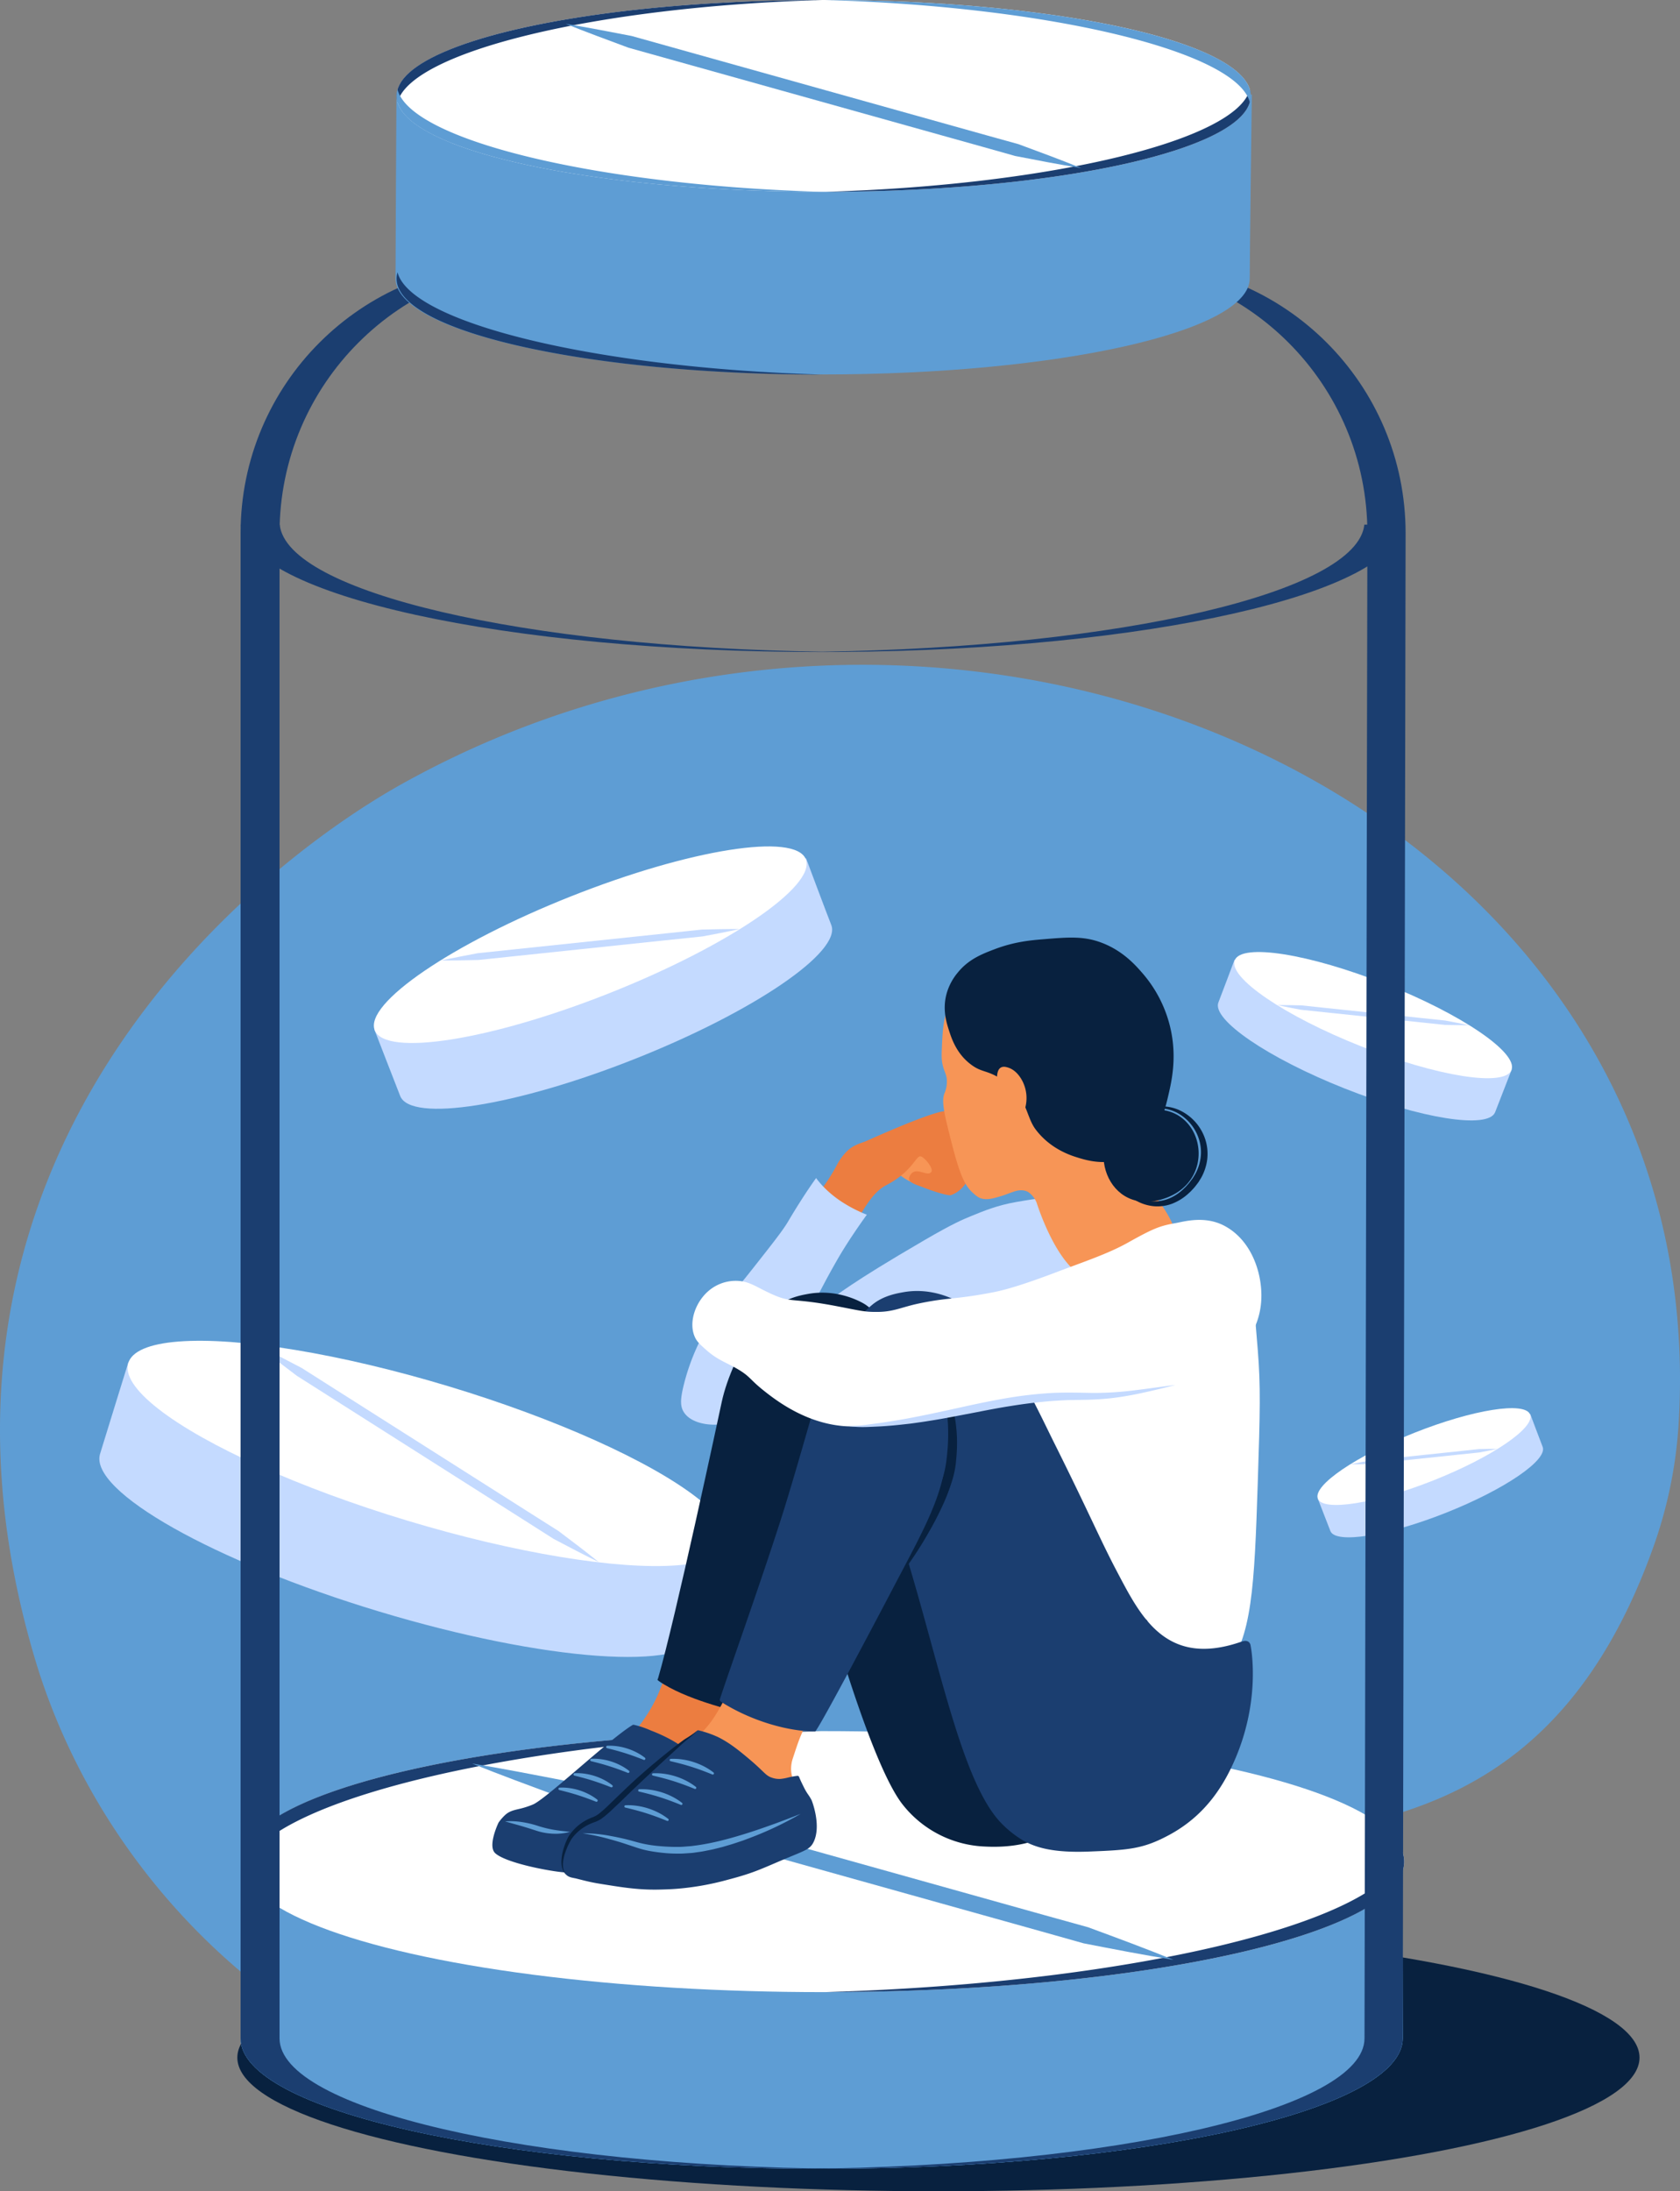 <?xml version="1.0" encoding="UTF-8"?> <svg xmlns="http://www.w3.org/2000/svg" viewBox="0 0 1188.502 1550"><rect x="0" y="0" width="1188.502" height="1550" fill="#808080" stroke="none"/> <defs> <style> .cls-1 { fill: #5e9dd4; } .cls-2 { fill: #c4daff; } .cls-3 { fill: #fff; } .cls-4 { fill: #08213f; } .cls-5 { fill: #1b3e70; } .cls-6 { fill: #f79556; } .cls-7 { fill: #ec7d40; } .cls-8 { fill: none; } </style> </defs> <g id="Слой_2" data-name="Слой 2"> <g id="Слой_1-2" data-name="Слой 1"> <g> <path class="cls-1" d="M654.084,1433.198c40.755-24.334,74.421-46.548,145.365-100.78,80.196-61.305,281.055,15.299,370.965-240.284a316.663,316.663,0,0,0,16.985-82.894c28.573-437.212-503.957-676.607-902.529-455.007C180.145,612.459-80.261,817.544,24.293,1171.97,96.443,1416.552,380.643,1596.459,654.084,1433.198Z"></path> <g> <path class="cls-2" d="M1091.332,1023.416c-1.536-3.872-8.773-23.195-8.773-23.195l-150.376,59.626s7.728,19.945,8.996,23.142c3.694,9.311,40.301,3.523,81.765-12.928S1095.026,1032.727,1091.332,1023.416Z"></path> <path class="cls-3" d="M1082.46,1000.514c-3.694-9.311-40.301-3.523-81.765,12.928-41.463,16.451-72.082,37.334-68.388,46.645,3.694,9.311,40.301,3.523,81.765-12.928S1086.154,1009.825,1082.46,1000.514Z"></path> <path class="cls-2" d="M1059.379,1024.847c-4.388-.036-8.761.073-13.134.177-4.334.48-8.671.919-13.007,1.381l-26.016,2.739-26.017,2.739-13.008,1.369c-4.298.816-8.598,1.62-12.884,2.55,4.386.017,8.759-.091,13.133-.189l13.008-1.369,26.017-2.739,26.017-2.739c4.337-.451,8.671-.925,13.009-1.357C1050.795,1026.6,1055.094,1025.795,1059.379,1024.847Z"></path> </g> <ellipse class="cls-4" cx="663.883" cy="1455.446" rx="495.981" ry="94.554"></ellipse> <path class="cls-1" d="M992.345,1441.813c0-21.202-.372-126.195-.372-126.195l-820.894-.168s-.877,108.859-.877,126.363c0,50.98,184.043,92.308,411.071,92.308C808.302,1534.121,992.345,1492.793,992.345,1441.813Z"></path> <path class="cls-1" d="M992.345,1441.813c0-21.202-.372-126.195-.372-126.195l-820.894-.168s-.877,108.859-.877,126.363c0,50.98,184.043,92.308,411.071,92.308C808.302,1534.121,992.345,1492.793,992.345,1441.813Z"></path> <ellipse class="cls-3" cx="582.291" cy="1316.819" rx="411.071" ry="92.308"></ellipse> <g> <path class="cls-5" d="M585.044,1409.086c217.774-6.499,394.81-49.861,407.398-98.385a21.819,21.819,0,0,1,.921,6.118c0,50.877-183.301,92.136-409.695,92.303C584.127,1409.11,584.584,1409.099,585.044,1409.086Z"></path> <path class="cls-5" d="M579.537,1224.552c-217.773,6.499-394.81,49.861-407.396,98.385a21.795,21.795,0,0,1-.921-6.118c0-50.877,183.301-92.137,409.695-92.304C580.454,1224.529,579.998,1224.539,579.537,1224.552Z"></path> </g> <path class="cls-1" d="M830.19,1386.284c-20.02-8.132-40.233-15.578-60.44-23.042-20.709-5.673-41.363-11.54-62.048-17.3L583.639,1311.23l-124.063-34.712-62.031-17.356c-21.156-4.073-42.298-8.2-63.607-11.726,20.045,8.044,40.258,15.489,60.456,22.986l62.032,17.356,124.063,34.712,124.063,34.712c20.67,5.811,41.37,11.515,62.016,17.413C787.715,1378.72,808.857,1382.846,830.19,1386.284Z"></path> <g> <path class="cls-2" d="M588.071,654.272c-3.12-7.865-17.817-47.109-17.817-47.109L264.845,728.261s15.695,40.508,18.271,47.001c7.503,18.91,81.851,7.155,166.062-26.256S595.573,673.182,588.071,654.272Z"></path> <ellipse class="cls-3" cx="417.576" cy="668.253" rx="164.04" ry="36.836" transform="translate(-217.008 201.096) rotate(-21.641)"></ellipse> <path class="cls-2" d="M523.175,657.178c-8.911-.072-17.792.148-26.674.359-8.802.975-17.612,1.867-26.417,2.805l-52.839,5.562-52.839,5.562-26.419,2.781c-8.73,1.656-17.462,3.29-26.167,5.179,8.908.035,17.789-.185,26.672-.383l26.419-2.781,52.839-5.562,52.839-5.562c8.808-.916,17.61-1.878,26.422-2.757C505.742,660.738,514.474,659.104,523.175,657.178Z"></path> </g> <g> <path class="cls-2" d="M861.952,709.068c2.003-5.048,11.437-30.241,11.437-30.241l196.052,77.737s-10.075,26.003-11.729,30.171c-4.816,12.139-52.543,4.593-106.6-16.854S857.136,721.207,861.952,709.068Z"></path> <ellipse class="cls-3" cx="971.398" cy="718.043" rx="23.646" ry="105.302" transform="translate(-54.269 1356.172) rotate(-68.359)"></ellipse> <path class="cls-2" d="M903.61,710.933c5.721-.047,11.422.095,17.123.231,5.65.626,11.306,1.199,16.958,1.8l33.919,3.571,33.919,3.57,16.959,1.785c5.604,1.063,11.209,2.112,16.797,3.325-5.718.022-11.419-.119-17.121-.246l-16.959-1.785-33.919-3.57-33.919-3.57c-5.654-.588-11.305-1.206-16.961-1.77C914.801,713.219,909.196,712.17,903.61,710.933Z"></path> </g> <g> <path class="cls-2" d="M494.615,1156.276c3.296-10.931,20.669-64.742,20.669-64.742L90.872,963.446s-17.377,55.984-20.099,65.008c-7.926,26.282,80.529,76.201,197.569,111.499C385.384,1175.25,486.689,1182.558,494.615,1156.276Z"></path> <ellipse class="cls-3" cx="302.652" cy="1028.085" rx="49.705" ry="221.348" transform="translate(-769.032 1021.003) rotate(-73.218)"></ellipse> <path class="cls-2" d="M423.574,1104.928c-9.36-7.549-18.933-14.764-28.5-21.988-10.122-6.35-20.184-12.794-30.279-19.187l-60.523-38.429-60.522-38.429-30.261-19.214c-10.617-5.57-21.218-11.165-32.005-16.468,9.387,7.507,18.961,14.721,28.517,21.961l30.261,19.215,60.523,38.429,60.523,38.429c10.079,6.417,20.192,12.782,30.244,19.242C402.159,1094.073,412.76,1099.668,423.574,1104.928Z"></path> </g> <g> <path class="cls-6" d="M631.023,823.422c3.4,8.079,11.127,11.586,15.033,13.291,5.216,2.276,13.204,5.762,17.138,2.413,4.838-4.12,2.62-17.794-5.386-24.424-9.163-7.588-25.19-5.353-27.965.819C628.736,817.985,629.894,820.737,631.023,823.422Z"></path> <path class="cls-7" d="M573.609,853.63c5.454-12.055,8.599-11.465,18.311-29.297a39.372,39.372,0,0,1,7.324-10.071c4.754-4.652,10.523-5.778,13.808-7.249,17.121-7.663,50.354-21.973,56.763-21.057,8.882,1.269,16.444,13.469,18.311,24.719,1.746,10.522-.565,23.87-9.155,31.128a21.684,21.684,0,0,1-5.79,3.433,3.122,3.122,0,0,1-1.241.219c-2.857-.073-11.731-2.734-18.604-5.483-4.578-1.831-11.61-3.476-10.071-7.324,3.662-9.155,12.579.427,15.564-3.662,1.809-2.477-4.578-10.071-7.324-10.986-3.474-1.158-5.342,10.297-24.569,20.368-13.802,7.23-19.356,27.03-30.364,37.311-8.836,8.252-22.635,14.096-27.466,10.071C562.869,880.552,571.38,858.558,573.609,853.63Z"></path> <path class="cls-2" d="M760.747,851.242c-12.958-6.009-25.11-3.902-41.86-.997-13.035,2.261-22.716,6.186-31.893,9.967-5.835,2.404-12.597,5.136-32.89,16.943-54.816,31.893-59.8,37.873-69.766,43.853-2.139,1.283-5.898,6.152-5.98,8.97-.228,7.878,28.039,16.298,49.833,18.936,27.599,3.341,32.018-4.141,85.713-11.96,40.484-5.895,57.212-4.443,67.773-18.936,7.991-10.966,7.173-23.819,6.977-26.91C787.496,872.909,774.92,857.814,760.747,851.242Z"></path> <path class="cls-2" d="M577.362,833.302s-8.471,11.495-19.933,30.896c-3.603,6.1-10.376,14.697-23.92,31.893-21.66,27.5-21.047,24.247-28.903,35.88a154.309,154.309,0,0,0-20.93,47.84c-2.432,9.907-2.526,14.832,0,18.936,5.314,8.636,20.288,10.495,30.896,7.973,8.734-2.076,17.879-7.923,44.85-55.813,25.025-44.434,20.93-38.87,32.89-59.8,8.586-15.026,20.93-31.893,20.93-31.893a95.314,95.314,0,0,1-15.946-7.973C583.92,843.053,577.362,833.302,577.362,833.302Z"></path> <path class="cls-7" d="M557.563,922.152c-2.645-.006-10.1.713-23.005,18.167-21.037,28.454-23.678,56.916-28.326,88.305-6.298,42.529-9.295,90.114-39.372,166.661-9.414,23.959-27.523,39.673-28.382,40.778-9.471,12.18-13.978,18.063-15.887,23.798-4.087,12.274-9.788,29.405-2.216,37.834,10.006,11.142,40.819,4.426,58.077-11.412,3.771-3.46,7.904-6.628,11.839-11.776a28.11,28.11,0,0,0,3.68-2.724c7.54-6.651,8.194-15.195,10.645-25.506,4.502-18.933,10.867-20.656,33.606-63.631,7.891-14.914,17.63-29.865,32.663-62.583,21.546-46.892,33.667-73.272,32.316-107.476C601.499,969.483,578.73,922.202,557.563,922.152Z"></path> <path class="cls-4" d="M522.818,1210.968c-3.181-.809-38.185-8.843-56.885-21.976l-.831-.781.44-1.052c12.129-41.387,42.961-185.757,45.007-195.311,3.822-17.848,13.317-37.305,22.687-52.508,8.155-13.23,18.599-20.019,25.479-20.019,23.545.055,44.496,51.827,46.129,93.199,1.366,34.598-10.651,60.751-32.465,108.227-10.864,23.644-19.039,38.157-25.607,49.817-2.522,4.476-4.903,8.705-7.096,12.849-5.146,9.725-10.066,18.493-15.041,26.805l-.629,1.051Z"></path> <path class="cls-3" d="M870.373,877.093c13.598,8.482,15.721,31.655,19.413,77.654,2.095,26.099,1.67,42.842,0,94.155-2.385,73.281-3.972,110.383-23.296,132.982-7.008,8.196-12.599,14.735-22.326,17.472-48.767,13.726-112.104-93.261-119.393-105.804-22.591-38.87-56.104-96.535-33.003-136.865,3.793-6.622,9.15-12.843,67.947-41.739C851.383,869.899,863.374,872.727,870.373,877.093Z"></path> <path class="cls-4" d="M716.894,1111.37s-7.55-.473,36.876,9.966c16.376,3.849,31.272,7.608,47.84,17.94,5.396,3.365,9.967,6.977,9.967,6.977s6.977,44.85-10.963,87.706c-7.958,19.012-14.239,40.729-40.154,54.816-18.752,10.194-34.385,18.868-63.786,17.373a77.931,77.931,0,0,1-57.806-29.332c-27.667-34.306-72.262-198.154-96.843-309.772-2-9.081-5.602-26.577,3.987-38.87,7.56-9.692,20.012-11.907,25.913-12.957,21.346-3.797,38.412,6.187,40.863,7.973,29.401,21.428,46.881,72.649,59.258,97.484C697.335,1071.419,716.894,1111.37,716.894,1111.37Z"></path> <path class="cls-5" d="M790.054,1111.37c16.836,31.936,34.723,68.541,88.273,49.843,6.003-2.096,6.409,2.826,6.409,2.826s7.569,36.033-10.37,78.889c-7.958,19.012-20.928,40.729-46.843,54.816-18.752,10.194-28.818,10.851-57.097,11.96-26.067,1.022-38.198-3.08-46.843-7.973a74.47,74.47,0,0,1-16.943-13.953c-29.182-33.027-45.062-127.041-72.468-209.298-.074-.221-.335-1.005-24.917-112.622-2-9.081-5.602-26.577,3.987-38.87,7.56-9.692,20.012-11.907,25.913-12.957,21.346-3.797,38.319,6.322,40.863,7.973,28.405,18.438,53.403,73.835,65.779,98.669C771.088,1071.419,778.258,1088.994,790.054,1111.37Z"></path> <path class="cls-6" d="M626.198,924.994c-2.64-.144-10.124.186-23.92,16.943-22.491,27.319-24.954,55.986-32.89,86.71-28.966,112.147-50.087,165.307-64.871,187.059-6.689,9.841-12.588,13.621-14.756,15.124a186.988,186.988,0,0,0-17.296,12.452c-2.215,1.786,23.491,29.038,48.271,35.257,22.753,5.711,44.724-9.381,43.586-11.848-2.256-4.887-4.541-9.839-4.668-14.876a23.632,23.632,0,0,1,1.296-8.266c5.565-16.644,6.756-23.496,32.358-59.424,9.792-13.741,19.162-28.906,35.88-60.796,23.96-45.706,37.439-71.418,37.873-105.646C667.608,974.55,647.334,926.148,626.198,924.994Z"></path> <path class="cls-4" d="M633.886,1118.227c6.076-12.169,12.217-24.198,18.033-36.329,2.854-6.09,5.688-12.17,8.268-18.325,1.294-3.076,2.554-6.156,3.693-9.266,1.182-3.097,2.224-6.222,3.148-9.355a65.383,65.383,0,0,0,2.155-9.385l.184-1.166.154-1.248.291-2.484c.19-1.652.337-3.295.481-4.941.315-3.291.401-6.583.495-9.88-.006-3.292-.03-6.594-.264-9.885a111.598,111.598,0,0,0-9.736-38.605,78.264,78.264,0,0,1,9.906,17.964c.32.802.639,1.606.931,2.419l.8,2.464.796,2.473.671,2.508c.218.838.461,1.673.652,2.519l.509,2.549c.162.852.356,1.7.491,2.557l.393,2.572a104.168,104.168,0,0,1,.959,20.775c-.067,1.73-.204,3.459-.352,5.174l-.236,2.563-.126,1.274-.175,1.346a70.218,70.218,0,0,1-2.289,10.402,142.82,142.82,0,0,1-7.498,19.33q-4.347,9.331-9.502,18.171A267.208,267.208,0,0,1,633.886,1118.227Z"></path> <path class="cls-5" d="M575.907,1224.77c-19.651-.264-45.366-7.928-66.025-21.131h0a1.644,1.644,0,0,1-.503-2.002l0-0c4.704-14.828,27.474-78.386,42.622-125.561,11.083-34.514,24.506-84.051,27.615-92.662,17.332-48.004,40.073-64.956,46.78-64.956.265,0,39.382,6.854,43.131,99.115,1.406,34.596-13.802,60.112-38.06,106.387-12.082,23.048-48.278,91.573-54.187,100.102l-.499.72Z"></path> <path class="cls-5" d="M433.036,1323.509c-1.893.139-3.82.247-5.723.322-10.252.405-18.759,2.3-35.616-.31-15.522-2.404-35.722-7.386-41.401-12.698-5.522-5.165,2.327-21.502,2.43-21.656a34.446,34.446,0,0,1,4.511-5.227c2.938-2.727,5.904-3.424,9.658-4.308a59.272,59.272,0,0,0,10.13-3.214c9.375-3.944,54.443-46.508,70.286-56.105a1.285,1.285,0,0,1,.51-.25,1.539,1.539,0,0,1,.56-.023,63.705,63.705,0,0,1,12.031,4.014c21.14,8.105,29.006,17.178,30.881,18.977,3.151,3.025,4.329,4.156,7.384,5.074a14.629,14.629,0,0,0,5.431.644,31.411,31.411,0,0,0,4.848-.878,52.743,52.743,0,0,1,6.449-1.196l.893-.099.329.836c.91,2.316,2.057,4.625,3.165,6.858a36.965,36.965,0,0,0,3.043,5.197,32.598,32.598,0,0,1,2.312,3.799c.084.161,7.208,18.078.869,29.284-2.032,3.591-5.22,4.905-13.739,8.417-1.153.475-2.409.993-3.779,1.564-3.504,1.461-6.484,2.738-9.163,3.887-10.562,4.528-16.381,7.023-31.082,10.865a186.758,186.758,0,0,1-35.216,6.225Z"></path> <path class="cls-5" d="M478.359,1336.076c-1.969.144-3.973.257-5.954.335-10.665.421-19.568.509-37.104-2.206-16.147-2.501-16.147-2.501-27.424-5.364-.596-.151-1.185-.265-1.761-.377-1.982-.384-4.032-.781-5.724-2.502-7.012-7.125,1.485-24.074,2.942-26.236a35.849,35.849,0,0,1,4.693-5.437,34.553,34.553,0,0,1,11.858-7.126l.268-.1c4.427-1.66,7.137-4.27,18.542-15.255,2.17-2.09,4.653-4.482,7.519-7.225,13.138-12.574,19.733-18.886,24.094-22.609a165.078,165.078,0,0,1,14.726-11.416,68.123,68.123,0,0,0,8.005-6.242c.04-.036.072-.083.113-.117a1.247,1.247,0,0,1,1.063-.224,73.241,73.241,0,0,1,13.789,4.768c8.604,4.258,15.814,10.324,22.174,15.676,4.163,3.502,6.834,6.066,8.785,7.939,3.276,3.146,4.503,4.324,7.682,5.279a15.223,15.223,0,0,0,5.65.67,32.783,32.783,0,0,0,5.044-.913,54.809,54.809,0,0,1,6.709-1.244h0a1.221,1.221,0,0,1,1.271.766h0c.947,2.409,2.14,4.811,3.292,7.134a38.466,38.466,0,0,0,3.166,5.407,33.901,33.901,0,0,1,2.405,3.952c.087.167,7.498,18.806.903,30.463-2.114,3.736-5.43,5.103-14.292,8.756-1.199.494-2.505,1.032-3.932,1.627-3.646,1.519-6.745,2.848-9.532,4.043-10.987,4.711-17.041,7.306-32.334,11.303a194.295,194.295,0,0,1-36.635,6.476Z"></path> <path class="cls-1" d="M395.733,1266.189a.872.872,0,0,1,.173-1.715,39.055,39.055,0,0,1,4.778.091,42.632,42.632,0,0,1,17.847,5.671,38.422,38.422,0,0,1,3.978,2.708.872.872,0,0,1-.851,1.499c-1.459-.57-2.898-1.137-4.346-1.673-2.817-1.065-5.632-2.046-8.472-2.955-2.84-.908-5.709-1.723-8.623-2.487C398.735,1266.93,397.242,1266.563,395.733,1266.189Z"></path> <path class="cls-1" d="M406.357,1255.982a.872.872,0,0,1,.173-1.715,39.057,39.057,0,0,1,4.778.091,42.479,42.479,0,0,1,9.238,1.843,42.052,42.052,0,0,1,8.609,3.828,38.434,38.434,0,0,1,3.978,2.707.872.872,0,0,1-.851,1.499c-1.458-.57-2.898-1.137-4.346-1.673-2.817-1.065-5.632-2.046-8.472-2.955-2.841-.908-5.709-1.723-8.623-2.487C409.358,1256.724,407.866,1256.357,406.357,1255.982Z"></path> <path class="cls-1" d="M418.188,1245.776a.872.872,0,0,1,.173-1.715,39.118,39.118,0,0,1,4.778.091,42.479,42.479,0,0,1,9.238,1.843,42.052,42.052,0,0,1,8.608,3.828,38.443,38.443,0,0,1,3.978,2.707.872.872,0,0,1-.851,1.5c-1.459-.57-2.899-1.137-4.346-1.673-2.817-1.065-5.632-2.046-8.472-2.955-2.841-.908-5.709-1.723-8.623-2.488C421.19,1246.518,419.697,1246.151,418.188,1245.776Z"></path> <path class="cls-1" d="M429.465,1236.584a.872.872,0,0,1,.173-1.715,39.077,39.077,0,0,1,4.778.091,42.631,42.631,0,0,1,17.847,5.671,38.394,38.394,0,0,1,3.978,2.707.872.872,0,0,1-.851,1.499c-1.459-.57-2.898-1.137-4.346-1.673-2.817-1.065-5.632-2.046-8.472-2.954-2.84-.908-5.709-1.723-8.623-2.488C432.467,1237.326,430.974,1236.959,429.465,1236.584Z"></path> <g> <path class="cls-1" d="M442.34,1278.591a.832.832,0,0,1,.162-1.64,43.992,43.992,0,0,1,5.714.128,48.489,48.489,0,0,1,19.75,6.277,43.293,43.293,0,0,1,4.764,3.221.832.832,0,0,1-.816,1.431c-1.743-.704-3.464-1.402-5.197-2.058-3.118-1.203-6.242-2.303-9.397-3.312-3.155-1.008-6.345-1.904-9.584-2.73C445.955,1279.444,444.158,1279.021,442.34,1278.591Z"></path> <path class="cls-1" d="M452.108,1267.278a.832.832,0,0,1,.162-1.64,44.047,44.047,0,0,1,5.714.128,48.33,48.33,0,0,1,10.214,2.071,47.848,47.848,0,0,1,9.536,4.206,43.317,43.317,0,0,1,4.764,3.22.832.832,0,0,1-.816,1.431c-1.743-.704-3.464-1.402-5.197-2.058-3.117-1.203-6.242-2.303-9.397-3.312-3.155-1.008-6.345-1.903-9.583-2.73C455.723,1268.131,453.926,1267.708,452.108,1267.278Z"></path> <path class="cls-1" d="M461.876,1255.966a.832.832,0,0,1,.162-1.64,44.052,44.052,0,0,1,5.714.128,48.332,48.332,0,0,1,10.214,2.071,47.85,47.85,0,0,1,9.536,4.206,43.303,43.303,0,0,1,4.764,3.22.832.832,0,0,1-.816,1.431c-1.743-.703-3.464-1.402-5.197-2.058-3.117-1.203-6.242-2.303-9.397-3.312-3.155-1.008-6.345-1.904-9.583-2.73C465.491,1256.818,463.694,1256.396,461.876,1255.966Z"></path> <path class="cls-1" d="M474.376,1245.777a.832.832,0,0,1,.162-1.64,44.016,44.016,0,0,1,5.714.128,48.489,48.489,0,0,1,19.75,6.277,43.31,43.31,0,0,1,4.764,3.221.832.832,0,0,1-.816,1.431c-1.743-.704-3.464-1.402-5.197-2.058-3.117-1.203-6.242-2.303-9.397-3.312-3.155-1.008-6.345-1.903-9.583-2.73C477.991,1246.63,476.194,1246.207,474.376,1245.777Z"></path> </g> <path class="cls-1" d="M357.324,1288.369a50.933,50.933,0,0,1,11.847.476,67.929,67.929,0,0,1,11.518,2.75,82.873,82.873,0,0,0,11.044,2.713c3.764.641,7.597,1.042,11.545,1.449a38.623,38.623,0,0,1-11.828,1.327,42.967,42.967,0,0,1-11.824-2.076c-3.735-1.217-7.315-2.365-11.043-3.446C364.874,1290.491,361.129,1289.498,357.324,1288.369Z"></path> <path class="cls-1" d="M412.033,1296.786a104.619,104.619,0,0,1,20.015,1.903q4.957.904,9.865,2.07c3.279.754,6.525,1.741,9.695,2.571a81.923,81.923,0,0,0,9.548,1.915c3.239.444,6.511.747,9.78.932,3.269.182,6.538.294,9.796.221,1.631-.009,3.249-.158,4.868-.284,1.619-.154,3.239-.177,4.855-.463,12.976-1.56,25.787-5.064,38.42-9.037,12.633-4.036,25.115-8.664,37.547-13.589a241.586,241.586,0,0,1-36.295,17.186l-4.721,1.763-4.785,1.596q-2.388.815-4.818,1.512l-4.849,1.432-4.918,1.22c-1.633.428-3.293.765-4.958,1.083-1.665.316-3.317.691-4.995.956l-5.054.722c-1.677.274-3.404.289-5.106.429-1.708.113-3.415.246-5.122.237-3.412.018-6.816-.076-10.2-.389-3.384-.308-6.747-.737-10.1-1.313a67.279,67.279,0,0,1-9.957-2.488l-9.482-3.145c-3.151-1.014-6.339-1.939-9.539-2.813A151.775,151.775,0,0,0,412.033,1296.786Z"></path> <path class="cls-4" d="M400.465,1325.957c-2.003-2.367-2.406-5.511-2.156-8.423a32.045,32.045,0,0,1,2.118-8.618,47.804,47.804,0,0,1,3.822-7.99,32.215,32.215,0,0,1,5.866-6.286,34.342,34.342,0,0,1,7.363-4.505q.988-.442,2.002-.824c.673-.256,1.369-.481,2.173-.8a21.01,21.01,0,0,0,4.368-2.422,77.548,77.548,0,0,0,7.103-6.089l6.634-6.284c8.69-8.516,17.454-16.792,26.395-25.032l13.399-12.332c2.246-2.036,4.443-4.152,6.81-5.976a56.389,56.389,0,0,0,6.812-6.123,75.017,75.017,0,0,1-7.469,5.184c-.642.388-1.301.799-1.943,1.257l-1.859,1.351-3.656,2.752q-7.223,5.603-14.224,11.465c-4.697,3.877-9.261,7.909-13.822,11.959-4.536,4.1-8.897,8.343-13.308,12.52l-6.536,6.322a87.857,87.857,0,0,1-6.638,5.874,17.138,17.138,0,0,1-3.515,2.107c-.6.263-1.341.534-2.079.84-.735.304-1.464.631-2.183.98a33.745,33.745,0,0,0-7.918,5.335,34.312,34.312,0,0,0-3.299,3.441,25.463,25.463,0,0,0-2.81,3.933,48.634,48.634,0,0,0-3.408,8.714,31.901,31.901,0,0,0-1.338,9.217,15.594,15.594,0,0,0,.773,4.612A9.549,9.549,0,0,0,400.465,1325.957Z"></path> <path class="cls-6" d="M696.003,682.748c-13.486,8.3-17.607,15.946-21.851,22.725-6.83,10.909-7.332,23.412-7.866,36.71-.183,4.561-.291,7.925.874,12.237,1.014,3.752,2.213,5.338,2.622,8.74a20.921,20.921,0,0,1-1.748,10.489c-2.147,5.782.287,15.587,5.244,34.962,6.232,24.357,9.783,30.776,15.733,35.836a20.612,20.612,0,0,0,3.496,2.622c4.261,2.069,8.841.909,12.237,0,6.361-1.702,7.626-2.571,13.111-4.37,3.386-1.111,7.35-1.111,10.082.874a17.13,17.13,0,0,1,5.361,6.992c4.789,14.806,16.681,43.545,32.167,51.926,7.781,4.211,9.689,4.436,16.896,5.127,3.734.358,31.739,3.047,44.577-13.985a31.959,31.959,0,0,0,5.244-14.859c1.039-11.421-10.036-25.868-14.687-32.58-.66-.953-9.509-13.947-12.237-28.844-2.12-11.579.063-21.009,1.748-27.97,3.785-15.631,8.97-17.953,13.111-29.718,10.213-29.014-6.149-57.992-6.992-59.435a69.375,69.375,0,0,0-29.718-27.97c-20.542-9.863-39.828-5.97-47.199-4.37C724.222,670.491,713.067,672.245,696.003,682.748Z"></path> <path class="cls-4" d="M671.413,729.072c1.669,5.169,4.911,15.213,13.985,22.725,8.786,7.274,11.87,4.511,22.725,11.363,19.063,12.032,17.081,25.905,24.59,35.836,9.084,12.013,21.251,17.094,27.853,19.229,7.103,2.297,20.623,6.67,34.962.874a43.711,43.711,0,0,0,11.363-6.992c13.793-11.548,17.516-27.942,20.103-39.332,2.281-10.045,6.419-29.388-.874-52.443a89.989,89.989,0,0,0-17.481-31.466c-5.009-5.798-13.851-16.033-28.844-21.851-12.936-5.02-23.695-4.131-41.954-2.622-8.882.734-20.256,1.757-34.088,6.992-9.102,3.445-18.578,7.165-26.222,16.607a39.905,39.905,0,0,0-7.866,14.859C666.578,714.097,669.613,723.498,671.413,729.072Z"></path> <path class="cls-4" d="M796.731,790.606c-31.115,15.842-14.392,72.476,28.246,56.736C867.676,831.581,846.694,765.168,796.731,790.606Z"></path> <path class="cls-4" d="M790.569,802.977a27.894,27.894,0,0,0-4.418,12.146,29.596,29.596,0,0,0,1.477,12.774,33.948,33.948,0,0,0,16.463,18.745,28.902,28.902,0,0,0,11.927,3.087,26.557,26.557,0,0,0,11.834-2.32,33.484,33.484,0,0,0,9.973-6.969c.368-.359.758-.692,1.11-1.07l1.03-1.162a28.965,28.965,0,0,0,1.996-2.362l1.842-2.461,1.583-2.614a33.074,33.074,0,0,0,3.917-11.386,30.076,30.076,0,0,0-.671-12.019,32.204,32.204,0,0,0-14.4-19.381,27.881,27.881,0,0,0-11.887-3.913,27.299,27.299,0,0,0-12.556,1.938,37.471,37.471,0,0,0-10.847,6.999l-2.345,2.265-2.128,2.472c-.348.418-.716.82-1.047,1.251l-.951,1.326Zm0,0,1.883-2.667.941-1.334c.328-.434.694-.839,1.038-1.26l2.089-2.512,2.3-2.323a39.238,39.238,0,0,1,10.695-7.509,29.285,29.285,0,0,1,12.902-2.794,30.194,30.194,0,0,1,13.004,3.22,34.46,34.46,0,0,1,17.318,20.386,33.52,33.52,0,0,1,1.311,13.815,35.885,35.885,0,0,1-4.346,13.2l-1.822,2.956c-.682.928-1.39,1.836-2.087,2.752a29.09,29.09,0,0,1-2.263,2.58l-1.166,1.254c-.399.409-.843.779-1.263,1.17a37.012,37.012,0,0,1-11.629,7.43,29.628,29.628,0,0,1-13.7,1.832,31.56,31.56,0,0,1-12.877-4.376,36.646,36.646,0,0,1-9.91-8.959,35.231,35.231,0,0,1-6.014-11.732,30.894,30.894,0,0,1-.995-13.006A29.32,29.32,0,0,1,790.569,802.977Z"></path> <path class="cls-6" d="M706.209,769.263a19.719,19.719,0,0,1-.88-7.921c.2-1.886.517-4.88,2.64-6.161,1.805-1.089,4.03-.404,5.281,0,6.581,2.126,9.814,8.977,10.561,10.561a26.512,26.512,0,0,1,1.76,16.722c-1.219,5.825-3.986,9.461-6.161,12.321-1.968,2.587-4.388,5.691-7.041,5.281a4.315,4.315,0,0,1-2.64-1.76c-2.099-2.883.515-6.101.88-11.441C710.75,784.807,709.237,779.625,706.209,769.263Z"></path> <path class="cls-3" d="M866.393,867.188c-14.126-7.583-28.881-3.033-34.883-1.993-11.125,1.927-15.811,3.84-33.886,13.953-13.806,7.724-31.289,13.519-50.83,20.93-18.175,6.893-33.312,11.901-43.853,13.953-27.607,5.374-31.395,3.488-52.823,7.973-12.122,2.537-17.678,5.838-28.903,5.98-9.54.12-11.885-.714-28.903-3.987-31.68-6.092-31.787-2.327-44.85-7.973-13.336-5.764-17.558-10.607-28.903-9.967a29.554,29.554,0,0,0-15.947,5.98c-10.404,7.888-15.911,23.207-10.963,33.886,1.49,3.216,3.651,5.134,7.973,8.97,8.387,7.443,14.533,8.891,22.923,13.953,8.356,5.042,7.993,7.064,17.94,14.95,8.41,6.667,28.891,22.517,55.813,24.916a81.744,81.744,0,0,0,13.953,0c58.013-4.275,95.68-21.716,150.496-20.93,25.894.371,38.955-2.631,67.773-7.973,25.788-4.781,36.757-14.382,40.863-17.94,3.583-3.105,21.793-16.892,22.923-42.856C893.093,900.941,885.624,877.511,866.393,867.188Z"></path> <path class="cls-2" d="M599.288,1008.596a91.314,91.314,0,0,0,14.579-.883c4.835-.701,9.678-1.214,14.481-2.063,9.636-1.425,19.189-3.308,28.728-5.261l14.294-3.06,14.313-3.154c9.568-2.047,19.185-4.01,28.904-5.617a294.881,294.881,0,0,1,29.413-3.231c9.855-.484,19.84-.176,29.437-.027a228.866,228.866,0,0,0,28.991-1.84c9.674-1.132,19.351-2.651,29.082-3.766-9.492,2.424-18.994,4.707-28.622,6.666-4.82.943-9.683,1.753-14.582,2.382-4.899.627-9.835 1-14.766,1.224-4.922.245-9.903.229-14.698.349-4.837.016-9.662.387-14.486.664q-14.459,1.159-28.821,3.481c-9.588,1.469-19.133,3.397-28.718,5.248-9.595,1.801-19.196,3.769-28.9,5.255-2.42.398-4.843.781-7.277,1.114-2.432.34-4.855.722-7.296.997-4.883.545-9.757,1.128-14.657,1.478-4.889.428-9.8.597-14.696.806-2.449.084-4.921.097-7.378-.013A70.008,70.008,0,0,1,599.288,1008.596Z"></path> </g> <path class="cls-8" d="M803.703,186.469H360.879c-105.308,0-190.677,85.369-190.677,190.677V1441.813c0,50.98,184.043,92.308,411.072,92.308,227.028,0,411.071-41.328,411.071-92.308,0-2.455,2.034-1064.668,2.034-1064.668C994.379,271.838,909.011,186.469,803.703,186.469Z"></path> <path class="cls-5" d="M197.761,1441.813V377.146c0-105.308,85.369-190.677,190.677-190.677h-27.559c-105.308,0-190.677,85.369-190.677,190.677V1441.813c0,50.98,184.043,92.308,411.072,92.308q6.92,0,13.78-.057C374.407,1532.431,197.761,1491.758,197.761,1441.813Z"></path> <path class="cls-5" d="M803.703,186.469h-27.034c105.309,0,190.677,85.369,190.677,190.677,0,0-2.034,1062.213-2.034,1064.668,0,49.964-176.786,90.65-397.555,92.252q6.735.049,13.517.055c227.028,0,411.071-41.328,411.071-92.308,0-2.455,2.034-1064.668,2.034-1064.668C994.379,271.838,909.011,186.469,803.703,186.469Z"></path> <path class="cls-1" d="M884.1,197.019c0-15.584,1.495-130.054,1.495-130.054l-605.14-.123s-.645,117.312-.645,130.178c0,37.471,135.275,67.848,302.145,67.848C748.825,264.867,884.1,234.49,884.1,197.019Z"></path> <ellipse class="cls-3" cx="582.703" cy="67.848" rx="302.145" ry="67.848"></ellipse> <g> <path class="cls-5" d="M584.727,135.665C744.794,130.889,874.919,99.016,884.171,63.351a16.04,16.04,0,0,1,.677,4.497c0,37.395-134.73,67.722-301.134,67.845C584.052,135.683,584.388,135.675,584.727,135.665Z"></path> <path class="cls-5" d="M580.679.03C420.612,4.807,290.487,36.679,281.235,72.345a16.021,16.021,0,0,1-.677-4.497c0-37.395,134.73-67.722,301.133-67.845C581.353.013,581.017.02,580.679.03Z"></path> </g> <g> <path class="cls-1" d="M580.68,135.665c-160.068-4.777-290.192-36.649-299.445-72.314a16.04,16.04,0,0,0-.677,4.497c0,37.395,134.73,67.722,301.134,67.845C581.354,135.683,581.018,135.675,580.68,135.665Z"></path> <path class="cls-1" d="M584.727.03c160.067,4.777,290.192,36.649,299.444,72.315a16.021,16.021,0,0,0,.677-4.497c0-37.395-134.73-67.722-301.133-67.845C584.053.013,584.389.02,584.727.03Z"></path> </g> <path class="cls-5" d="M580.68,264.946c-160.068-4.777-290.193-36.649-299.445-72.314a16.036,16.036,0,0,0-.677,4.497c0,37.395,134.73,67.722,301.134,67.845C581.354,264.964,581.018,264.956,580.68,264.946Z"></path> <path class="cls-1" d="M764.913,118.906c-14.715-5.977-29.572-11.45-44.425-16.936-15.221-4.17-30.403-8.482-45.606-12.716L583.694,63.739,492.505,38.225l-45.594-12.757c-15.55-2.994-31.09-6.027-46.752-8.619,14.734,5.913,29.591,11.384,44.436,16.895l45.594,12.757,91.189,25.514,91.189,25.514c15.193,4.271,30.408,8.463,45.583,12.799C733.693,113.346,749.233,116.379,764.913,118.906Z"></path> <path class="cls-5" d="M965.192,371.11c-5.014,47.91-172.603,86.778-383.668,89.885-211.054-3.11-378.629-41.976-383.643-89.885h-27.554c5.229,49.959,187.209,90.097,410.947,90.097q6.893,0,13.725-.057h.042c217.387-1.607,392.061-41.111,397.182-90.04Z"></path> </g> </g> </g> </svg> 